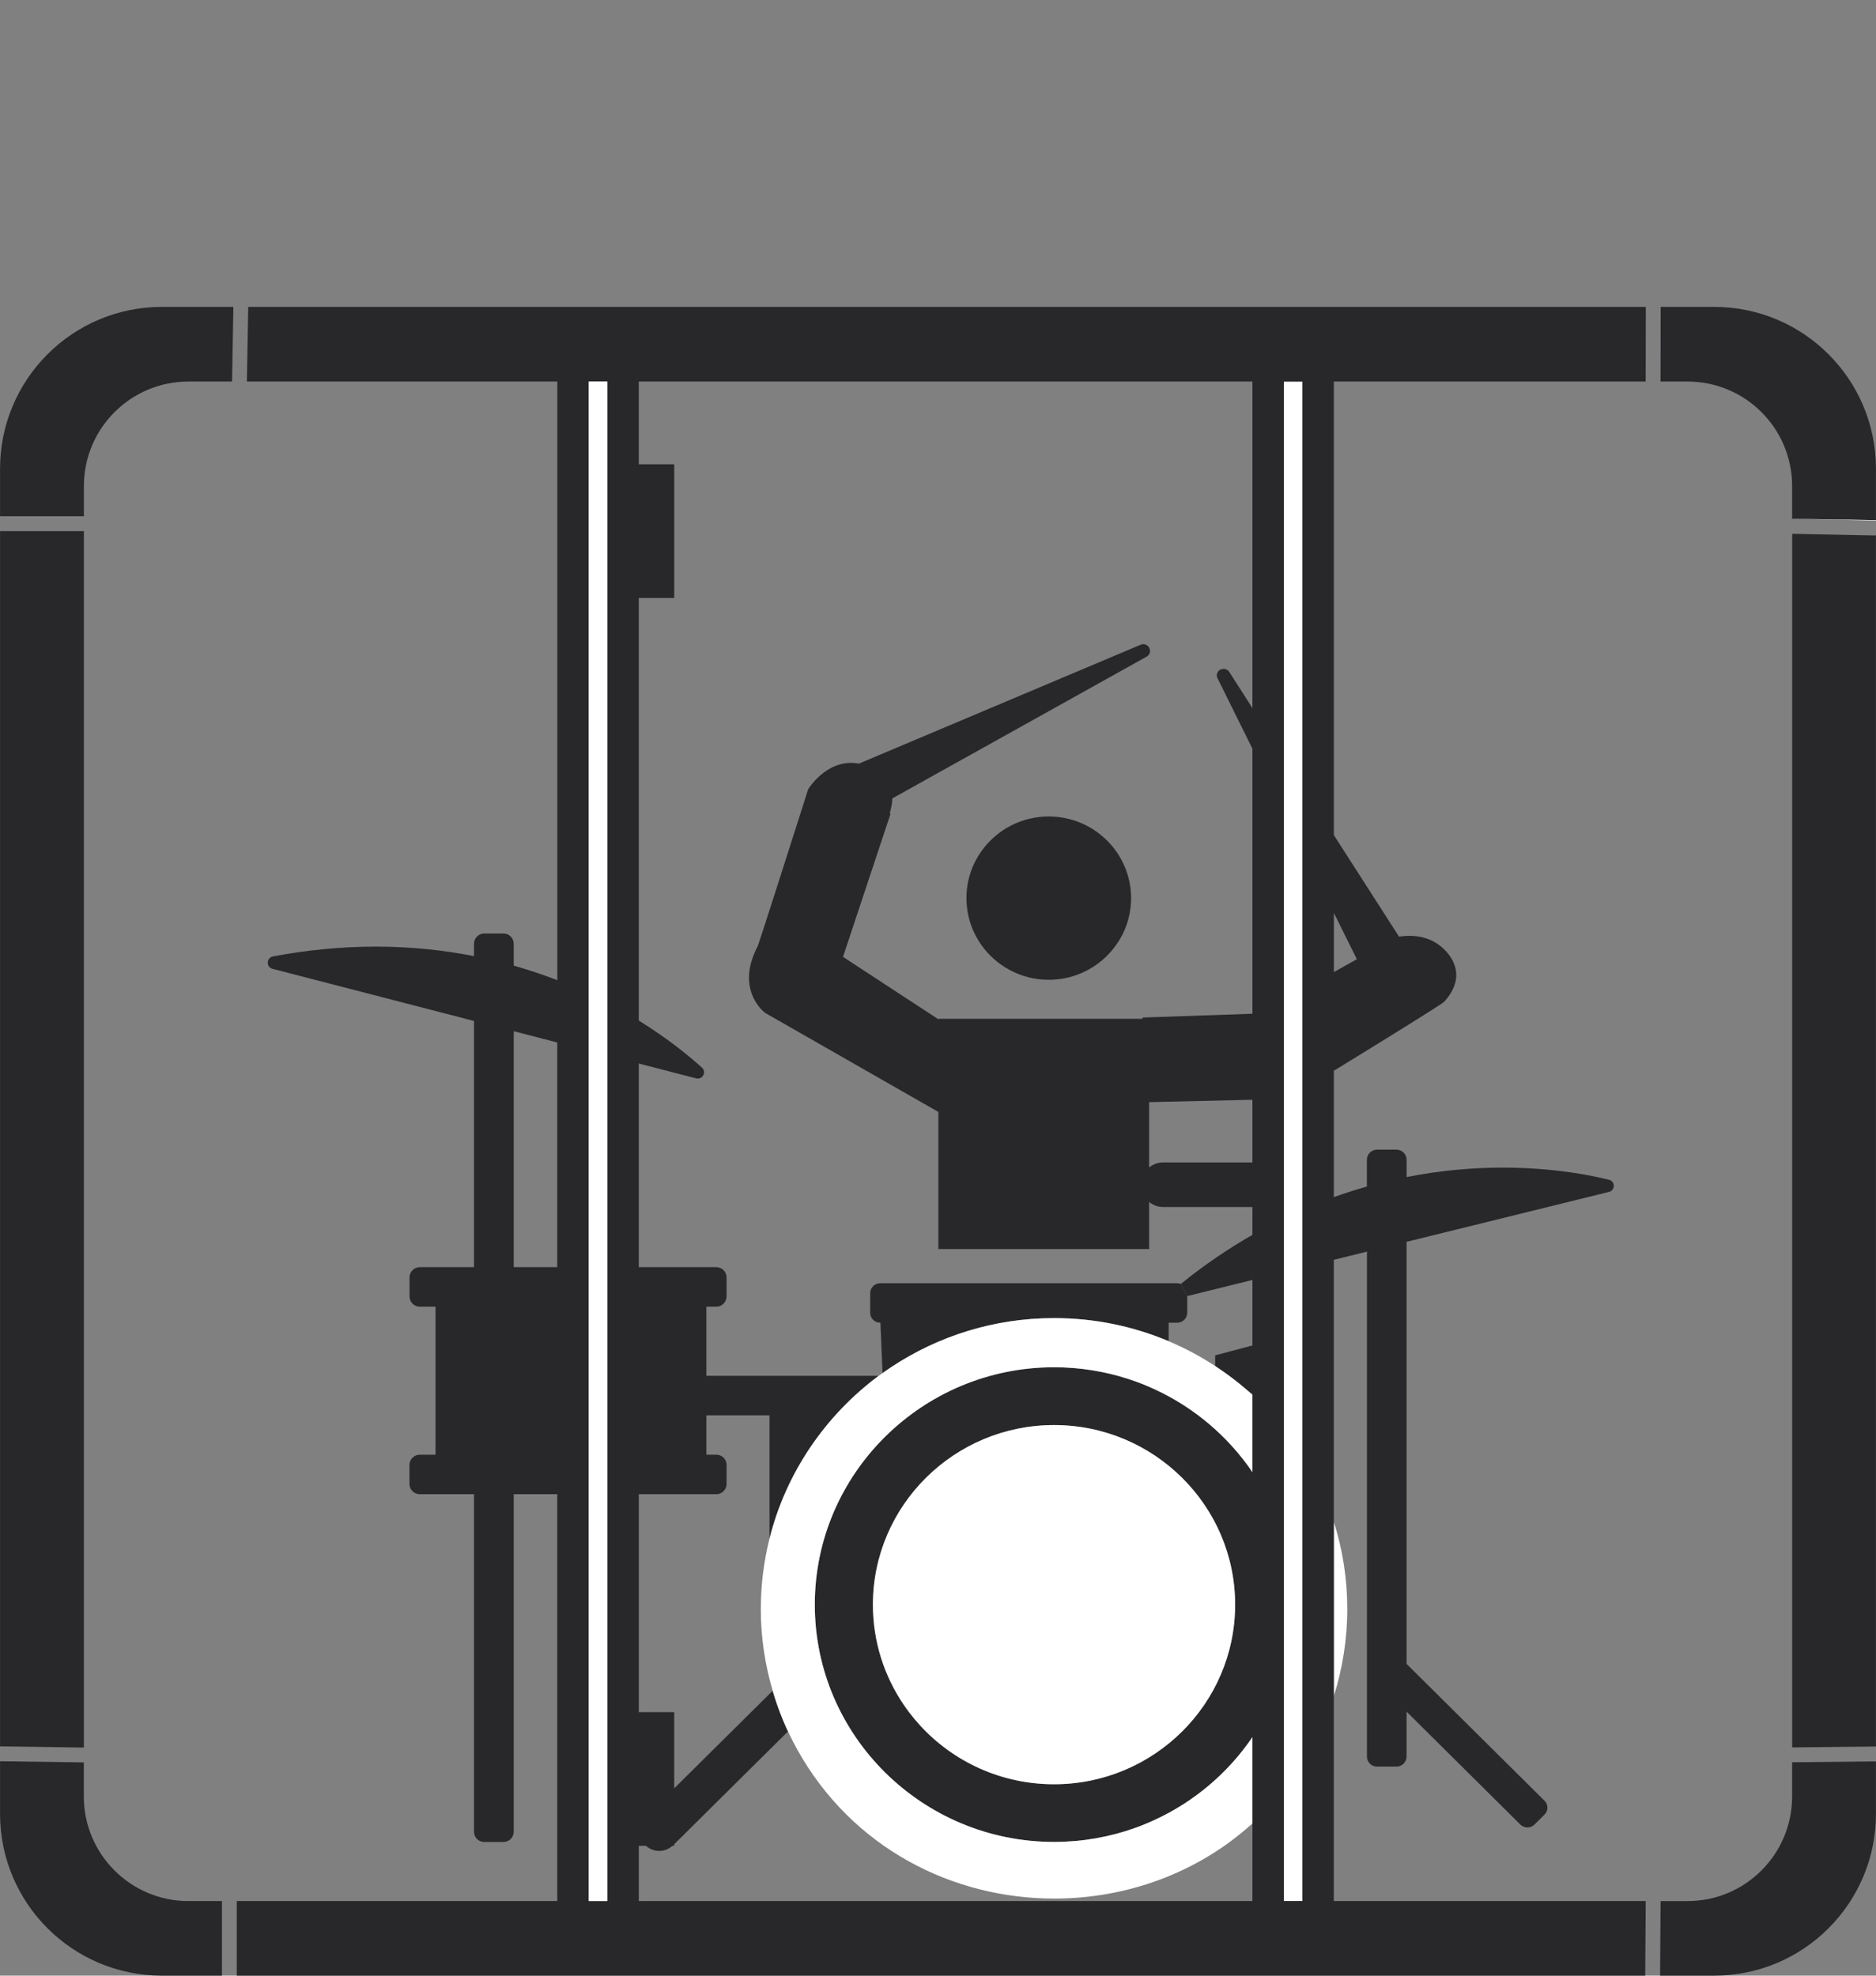 <?xml version="1.0" encoding="utf-8"?>
<!-- Generator: Adobe Illustrator 16.0.0, SVG Export Plug-In . SVG Version: 6.00 Build 0)  -->
<!DOCTYPE svg PUBLIC "-//W3C//DTD SVG 1.1//EN" "http://www.w3.org/Graphics/SVG/1.1/DTD/svg11.dtd">
<svg version="1.1" id="Layer_1" xmlns="http://www.w3.org/2000/svg" xmlns:xlink="http://www.w3.org/1999/xlink" x="0px" y="0px"
	 width="252.609px" height="266px" viewBox="0 -20.66 252.609 266" enable-background="new 0 -20.66 252.609 266"
	 xml:space="preserve">
<rect x="0" y="-20.66" width="252.609" height="266" fill="#808080" stroke="none"/>
<g>
	<g id="XMLID_1_">
		<g>
			<path fill="#28282B" d="M252.604,216.49v7.05c0,12.04-9.75,21.8-21.79,21.8h-7.279l0.069-10.04h3.63
				c7.78,0,14.08-6.31,14.08-14.08v-4.609L252.604,216.49z"/>
			<polygon fill="#28282B" points="252.604,51.38 252.604,214.49 241.324,214.611 241.324,51.21 252.574,51.44 252.574,51.38 			"/>
			<path fill="#28282B" d="M252.604,42.46v6.92l-10.479-0.17l-0.801-0.01v0.01h-0.01v-4.43c0-7.77-6.31-14.07-14.08-14.07h-3.64
				l0.02-10.05h7.2C242.854,20.66,252.604,30.42,252.604,42.46z"/>
			<polygon fill="#FFFFFF" points="252.604,49.38 252.604,49.44 241.324,49.21 241.324,49.2 242.125,49.21 			"/>
			<path fill="#FFFFFF" d="M179.604,184.24c1.181,3.71,1.811,7.649,1.811,11.74c0,4.079-0.641,8.02-1.811,11.729V184.24z"/>
			<rect x="172.875" y="30.71" fill="#FFFFFF" width="2.5" height="204.59"/>
			<path fill="#28282B" d="M36.755,108.11c4.64-0.87,9.29-1.32,13.83-1.32c4.76,0,9.17,0.48,13.24,1.28v-1.66
				c0-0.76,0.61-1.38,1.37-1.38h2.61c0.75,0,1.37,0.62,1.37,1.38v2.94c2.07,0.59,4.03,1.25,5.87,1.96v-80.6h-41.8l0.18-10.05
				h188.189l-0.02,10.05h-41.99v61.06l8.78,13.68c2.75-0.42,5.04,0.37,6.56,2.24c1.17,1.43,2.03,3.72-0.449,6.5
				c-0.33,0.359-8.28,5.27-14.891,9.319v17.01c1.51-0.539,2.99-1.01,4.45-1.42v-3.6c0-0.76,0.61-1.37,1.37-1.37h2.61
				c0.75,0,1.369,0.61,1.369,1.37v2.32c4.801-0.95,9.19-1.271,12.94-1.271c6.81,0,11.9,1.03,14.33,1.641
				c0.37,0.09,0.63,0.42,0.63,0.81s-0.27,0.73-0.65,0.82l-27.25,6.72v56.83l18.57,18.42c0.25,0.25,0.39,0.58,0.39,0.93
				c0,0.36-0.14,0.69-0.39,0.94l-1.36,1.35c-0.25,0.24-0.579,0.38-0.93,0.38c-0.36,0-0.7-0.14-0.95-0.38l-15.33-15.21v6.03
				c0,0.76-0.619,1.37-1.369,1.37h-2.601c-0.77,0-1.37-0.61-1.37-1.37v-19.85v-48.12l-4.45,1.1h-0.01v35.28v23.47v27.59h42
				l-0.069,10.04H31.885V235.3h43.15v-54.78h-5.86v45.45c0,0.761-0.63,1.37-1.38,1.37h-2.6c-0.76,0-1.37-0.609-1.37-1.37v-45.45
				h-7.3c-0.76,0-1.39-0.619-1.39-1.38v-2.569c0-0.761,0.63-1.37,1.39-1.37h2.12V155.27h-2.12c-0.76,0-1.38-0.619-1.38-1.38v-2.569
				c0-0.75,0.62-1.37,1.38-1.37h7.3V116.8l-27.14-7.02c-0.38-0.1-0.65-0.45-0.63-0.85C36.064,108.52,36.354,108.19,36.755,108.11z
				 M81.775,235.3V30.71h-2.5V235.3H81.775z M175.375,235.3V30.71h-2.5V235.3H175.375z M154.734,136.531
				c0.061-0.05,0.12-0.101,0.19-0.15c0.479-0.33,1.06-0.53,1.689-0.53h12.03v-8.439l-13.91,0.32h-0.01v8.8H154.734z M106.104,212.46
				l-15.31,15.18h-0.01v0.221h-0.24c-0.49,0.439-1.11,0.689-1.78,0.689s-1.29-0.25-1.78-0.689h-0.97h-0.01v7.439h0.01h55.95h26.68
				v-10.45v-11.619c-3.26,4.789-7.79,8.659-13.109,11.119c-0.591,0.271-1.19,0.53-1.79,0.771c-0.011,0-0.011,0-0.011,0
				c-0.31,0.12-0.62,0.24-0.93,0.35c-3.4,1.21-7.06,1.87-10.87,1.87c-17.76,0-32.22-14.33-32.22-31.95s14.46-31.96,32.22-31.96
				c3.47,0,6.82,0.551,9.95,1.561c0.62,0.21,1.24,0.43,1.85,0.66c0,0,0,0,0.011,0c0.6,0.25,1.199,0.5,1.79,0.77
				c5.319,2.47,9.85,6.34,13.109,11.13v-10.41v-0.06c-0.02-0.021-0.04-0.03-0.06-0.05c-0.181-0.16-0.4-0.33-0.641-0.511
				c-1.37-1.18-2.81-2.27-4.319-3.26v-1.439l5.02-1.33v-8.82l-8.78,2.17h-0.01l-0.859-1.63c3.21-2.6,6.449-4.78,9.649-6.61v-3.76
				c-0.01,0-0.02,0.01-0.03,0.01h-12c-0.72,0-1.369-0.26-1.88-0.68v6.34h-28.38v-18.46l-23.3-13.319
				c-0.01-0.011-0.05-0.03-0.11-0.091c-0.07-0.05-0.15-0.13-0.26-0.229c-0.95-0.92-3.21-3.83-0.64-8.71
				c0.21-0.51,4.96-15.37,6.76-21.04l0.06-0.11c0.02-0.04,0.25-0.4,0.66-0.88c0.16-0.19,0.35-0.4,0.57-0.61
				c0.98-0.95,2.52-2.01,4.51-2.01c0.35,0,0.7,0.04,1.05,0.1l37.95-16.01c0.26-0.12,0.55-0.09,0.78,0.04
				c0.04,0.02,0.08,0.05,0.11,0.08c0.04,0.02,0.079,0.06,0.109,0.09c0.11,0.11,0.181,0.25,0.22,0.4c0.091,0.31-0.01,0.64-0.239,0.86
				c-0.05,0.05-0.12,0.1-0.19,0.14l-34.23,19.08h-0.01c-0.01,0.65-0.14,1.22-0.25,1.62c-0.02,0.07-0.03,0.14-0.04,0.21
				c-0.02,0.06-0.04,0.13-0.05,0.18l0.09,0.1l-6.39,19.23l12.84,8.4v-0.061h27.5v-0.17l14.79-0.51V80.15l-4.689-9.47
				c-0.16-0.29-0.141-0.6,0.029-0.87c0.04-0.07,0.09-0.13,0.15-0.18c0.38-0.34,1.07-0.31,1.38,0.16l3.13,4.89V30.71h-82.63v11.14
				h4.77v18h-4.77v56.9c4.17,2.58,7.04,5,8.52,6.35c0.26,0.24,0.34,0.601,0.21,0.92c-0.13,0.33-0.44,0.54-0.79,0.54l-0.22-0.029
				l-7.72-2v27.42h10.44c0.76,0,1.38,0.62,1.38,1.37v2.569c0,0.761-0.62,1.38-1.38,1.38h-1.34v9.311h23.2
				c-7.18,5.34-12.47,13.03-14.7,21.92v-16.6h-8.5h-0.01v5.3h0.01h1.34c0.76,0,1.38,0.609,1.38,1.37v2.569
				c0,0.38-0.15,0.721-0.41,0.971c-0.06,0.06-0.13,0.12-0.2,0.17c-0.22,0.14-0.48,0.229-0.77,0.229h-10.45v29.351h0.01h4.77v10.26
				h0.01l13.24-13.12c0.42,1.41,0.91,2.79,1.48,4.13C105.695,211.58,105.894,212.02,106.104,212.46z M182.705,108.49l-3.091-6.23
				v7.96C180.755,109.58,181.785,109,182.705,108.49z M166.314,195.39c0-13.33-10.939-24.18-24.38-24.18
				c-6.729,0-12.82,2.71-17.24,7.09c-4.42,4.37-7.16,10.42-7.16,17.09c0,5,1.54,9.65,4.18,13.511c0.22,0.319,0.44,0.64,0.68,0.949
				c0.47,0.62,0.97,1.221,1.49,1.79c4.46,4.87,10.9,7.931,18.05,7.931C155.375,219.571,166.314,208.72,166.314,195.39z
				 M75.045,149.95V119.7h-0.01l-5.86-1.521v31.771h5.86H75.045z"/>
			<path fill="#010101" d="M164.135,69.63c-0.061,0.05-0.11,0.11-0.15,0.18C164.024,69.74,164.074,69.68,164.135,69.63z"/>
			<path fill="#FFFFFF" d="M163.614,163.25v0.01c-0.489-0.319-0.989-0.63-1.5-0.939C162.625,162.62,163.125,162.93,163.614,163.25z"
				/>
			<path fill="#FFFFFF" d="M158.984,160.651c1.07,0.51,2.12,1.069,3.13,1.67C161.104,161.72,160.054,161.16,158.984,160.651z"/>
			<path fill="#FFFFFF" d="M141.934,171.21c13.44,0,24.38,10.85,24.38,24.18s-10.939,24.181-24.38,24.181
				c-7.149,0-13.59-3.061-18.05-7.931c-0.52-0.569-1.02-1.17-1.49-1.79c-0.24-0.31-0.46-0.63-0.68-0.949
				c-2.63-3.86-4.17-8.511-4.17-13.511c0-6.67,2.74-12.71,7.15-17.09C129.114,173.92,135.205,171.21,141.934,171.21z"/>
			<path fill="#010101" d="M159.864,153.84v2.24c0,0.37-0.149,0.71-0.399,0.95c0.24-0.24,0.39-0.58,0.39-0.95v-2.24H159.864z"/>
			<path fill="#28282B" d="M158.995,152.21l0.859,1.63v2.24c0,0.37-0.149,0.71-0.39,0.95c-0.24,0.25-0.58,0.399-0.95,0.399h-1.15
				v2.49c-4.739-2-9.949-3.11-15.43-3.11c-8.09,0-15.62,2.431-21.87,6.561c-0.42,0.27-0.83,0.56-1.23,0.84l-0.28-6.78h-0.03
				c-0.75,0-1.35-0.609-1.35-1.35v-2.62c0-0.75,0.6-1.35,1.35-1.35h39.99C158.684,152.111,158.844,152.151,158.995,152.21z"/>
			<polygon fill="#010101" points="154.734,127.731 154.734,136.52 154.734,136.531 154.724,136.531 154.724,127.731 			"/>
			<path fill="#010101" d="M153.745,165.651c0.6,0.239,1.199,0.5,1.79,0.77C154.944,166.151,154.344,165.901,153.745,165.651z"/>
			<path fill="#010101" d="M155.535,224.35c-0.591,0.28-1.19,0.53-1.79,0.771C154.344,224.88,154.944,224.62,155.535,224.35z"/>
			<path fill="#010101" d="M152.804,225.47c0.31-0.109,0.62-0.229,0.93-0.35C153.425,225.25,153.114,225.361,152.804,225.47z"/>
			<path fill="#010101" d="M151.885,164.99c0.63,0.2,1.24,0.42,1.85,0.66C153.125,165.42,152.505,165.2,151.885,164.99z"/>
			<path fill="#010101" d="M152.304,100.26c0,1.33-0.24,2.6-0.67,3.78c0.42-1.18,0.66-2.45,0.66-3.77c0-3.03-1.24-5.79-3.25-7.78
				C151.054,94.47,152.304,97.23,152.304,100.26z"/>
			<path fill="#010101" d="M151.625,104.05c-0.181,0.5-0.4,0.99-0.66,1.45C151.215,105.03,151.434,104.55,151.625,104.05z"/>
			<path fill="#010101" d="M150.684,105.97c-0.46,0.76-1.01,1.45-1.64,2.07C149.675,107.42,150.224,106.72,150.684,105.97z"/>
			<path fill="#28282B" d="M149.045,108.04c-2.01,1.99-4.771,3.22-7.83,3.22c-3.82,0-7.19-1.93-9.19-4.85
				c-0.189-0.29-0.38-0.59-0.55-0.9c-0.25-0.47-0.479-0.96-0.67-1.47c-0.43-1.18-0.67-2.45-0.67-3.78c0-1.14,0.17-2.23,0.5-3.27
				c0.05-0.17,0.11-0.34,0.17-0.51c0.07-0.16,0.13-0.33,0.2-0.5c0.14-0.32,0.29-0.64,0.46-0.95c0.09-0.15,0.18-0.31,0.28-0.47
				c0.46-0.75,1.01-1.45,1.64-2.07c2-1.99,4.78-3.22,7.83-3.22c3.06,0,5.82,1.23,7.83,3.22c2.01,1.99,3.25,4.75,3.25,7.78
				c0,1.32-0.24,2.59-0.66,3.77l-0.01,0.01c-0.19,0.5-0.41,0.98-0.66,1.45c-0.09,0.16-0.18,0.32-0.28,0.47
				C150.224,106.72,149.675,107.42,149.045,108.04z"/>
			<path fill="#010101" d="M120.064,163.37c-0.42,0.28-0.83,0.56-1.23,0.85v-0.01C119.235,163.93,119.644,163.64,120.064,163.37z"/>
			<path fill="#FFFFFF" d="M103.615,186.5c2.23-8.89,7.52-16.58,14.7-21.92h0.01c0.17-0.12,0.33-0.23,0.5-0.36h0.01
				c0.4-0.29,0.81-0.569,1.23-0.85c6.25-4.13,13.78-6.561,21.87-6.561c5.48,0,10.69,1.11,15.43,3.11
				c0.551,0.23,1.091,0.48,1.62,0.73c1.07,0.51,2.12,1.069,3.13,1.67c0.511,0.31,1.011,0.62,1.5,0.939v-0.01c0,0,0.011,0,0.011,0.01
				c1.51,0.99,2.949,2.08,4.319,3.26c0.24,0.221,0.471,0.41,0.7,0.62v10.41c-3.26-4.79-7.79-8.66-13.109-11.13
				c-0.591-0.27-1.19-0.53-1.79-0.77c-0.011,0-0.011,0-0.011,0c-0.609-0.24-1.22-0.46-1.85-0.66c-3.13-1.01-6.48-1.561-9.95-1.561
				c-17.76,0-32.22,14.34-32.22,31.96s14.46,31.95,32.22,31.95c3.811,0,7.47-0.66,10.87-1.87c0.31-0.109,0.62-0.22,0.93-0.35
				c0,0,0,0,0.011,0c0.6-0.24,1.199-0.49,1.79-0.771c5.319-2.46,9.85-6.33,13.109-11.119v11.619
				c-7.439,6.75-17.06,10.12-26.68,10.12c-13.61,0-27.21-6.729-34.65-20.13c-0.43-0.78-0.83-1.58-1.21-2.38
				c-0.21-0.44-0.41-0.88-0.59-1.33c-0.57-1.35-1.06-2.729-1.47-4.14c-1.03-3.5-1.6-7.19-1.6-11.01
				C102.445,192.71,102.854,189.54,103.615,186.5z"/>
			<path fill="#010101" d="M110.094,84.06c-0.22,0.21-0.41,0.42-0.57,0.61C109.684,84.48,109.874,84.27,110.094,84.06z"/>
			<path fill="#010101" d="M109.525,84.67c-0.41,0.48-0.64,0.84-0.66,0.88l-0.06,0.11l0.05-0.11
				C108.885,85.51,109.115,85.15,109.525,84.67z"/>
			<polygon fill="#010101" points="104.034,206.99 104.034,207 90.795,220.12 90.795,220.111 			"/>
			<path fill="#010101" d="M102.684,115.41c0.11,0.1,0.19,0.18,0.26,0.229C102.874,115.59,102.795,115.51,102.684,115.41z"/>
			<path fill="#010101" d="M97.224,180.281c0.07-0.05,0.14-0.11,0.2-0.17C97.374,180.17,97.304,180.231,97.224,180.281z"/>
			<path fill="#010101" d="M96.454,180.51c0.29,0,0.55-0.09,0.77-0.229c-0.22,0.149-0.48,0.239-0.77,0.239h-10.44v29.341h-0.01
				V180.51H96.454z"/>
			<rect x="95.104" y="169.901" fill="#010101" width="0.01" height="5.3"/>
			<rect x="86.005" y="227.861" fill="#010101" width="0.01" height="7.439"/>
			<rect x="79.275" y="30.71" fill="#FFFFFF" width="2.5" height="204.59"/>
			<rect x="75.034" y="119.7" fill="#010101" width="0.01" height="30.25"/>
			<path fill="#28282B" d="M31.425,20.66l-0.18,10.05h-5.87c-7.77,0-14.08,6.3-14.08,14.07v4.07H0.005v-6.39
				c0-12.04,9.76-21.8,21.79-21.8H31.425z"/>
			<path fill="#28282B" d="M29.885,235.3v10.04h-8.09c-12.03,0-21.79-9.76-21.79-21.8v-7.07l11.28,0.16v4.59
				c0,7.771,6.32,14.08,14.08,14.08H29.885z"/>
			<polygon fill="#28282B" points="11.295,50.85 11.295,214.63 0.005,214.47 0.005,50.85 			"/>
		</g>
		<g>
		</g>
	</g>
</g>
</svg>
